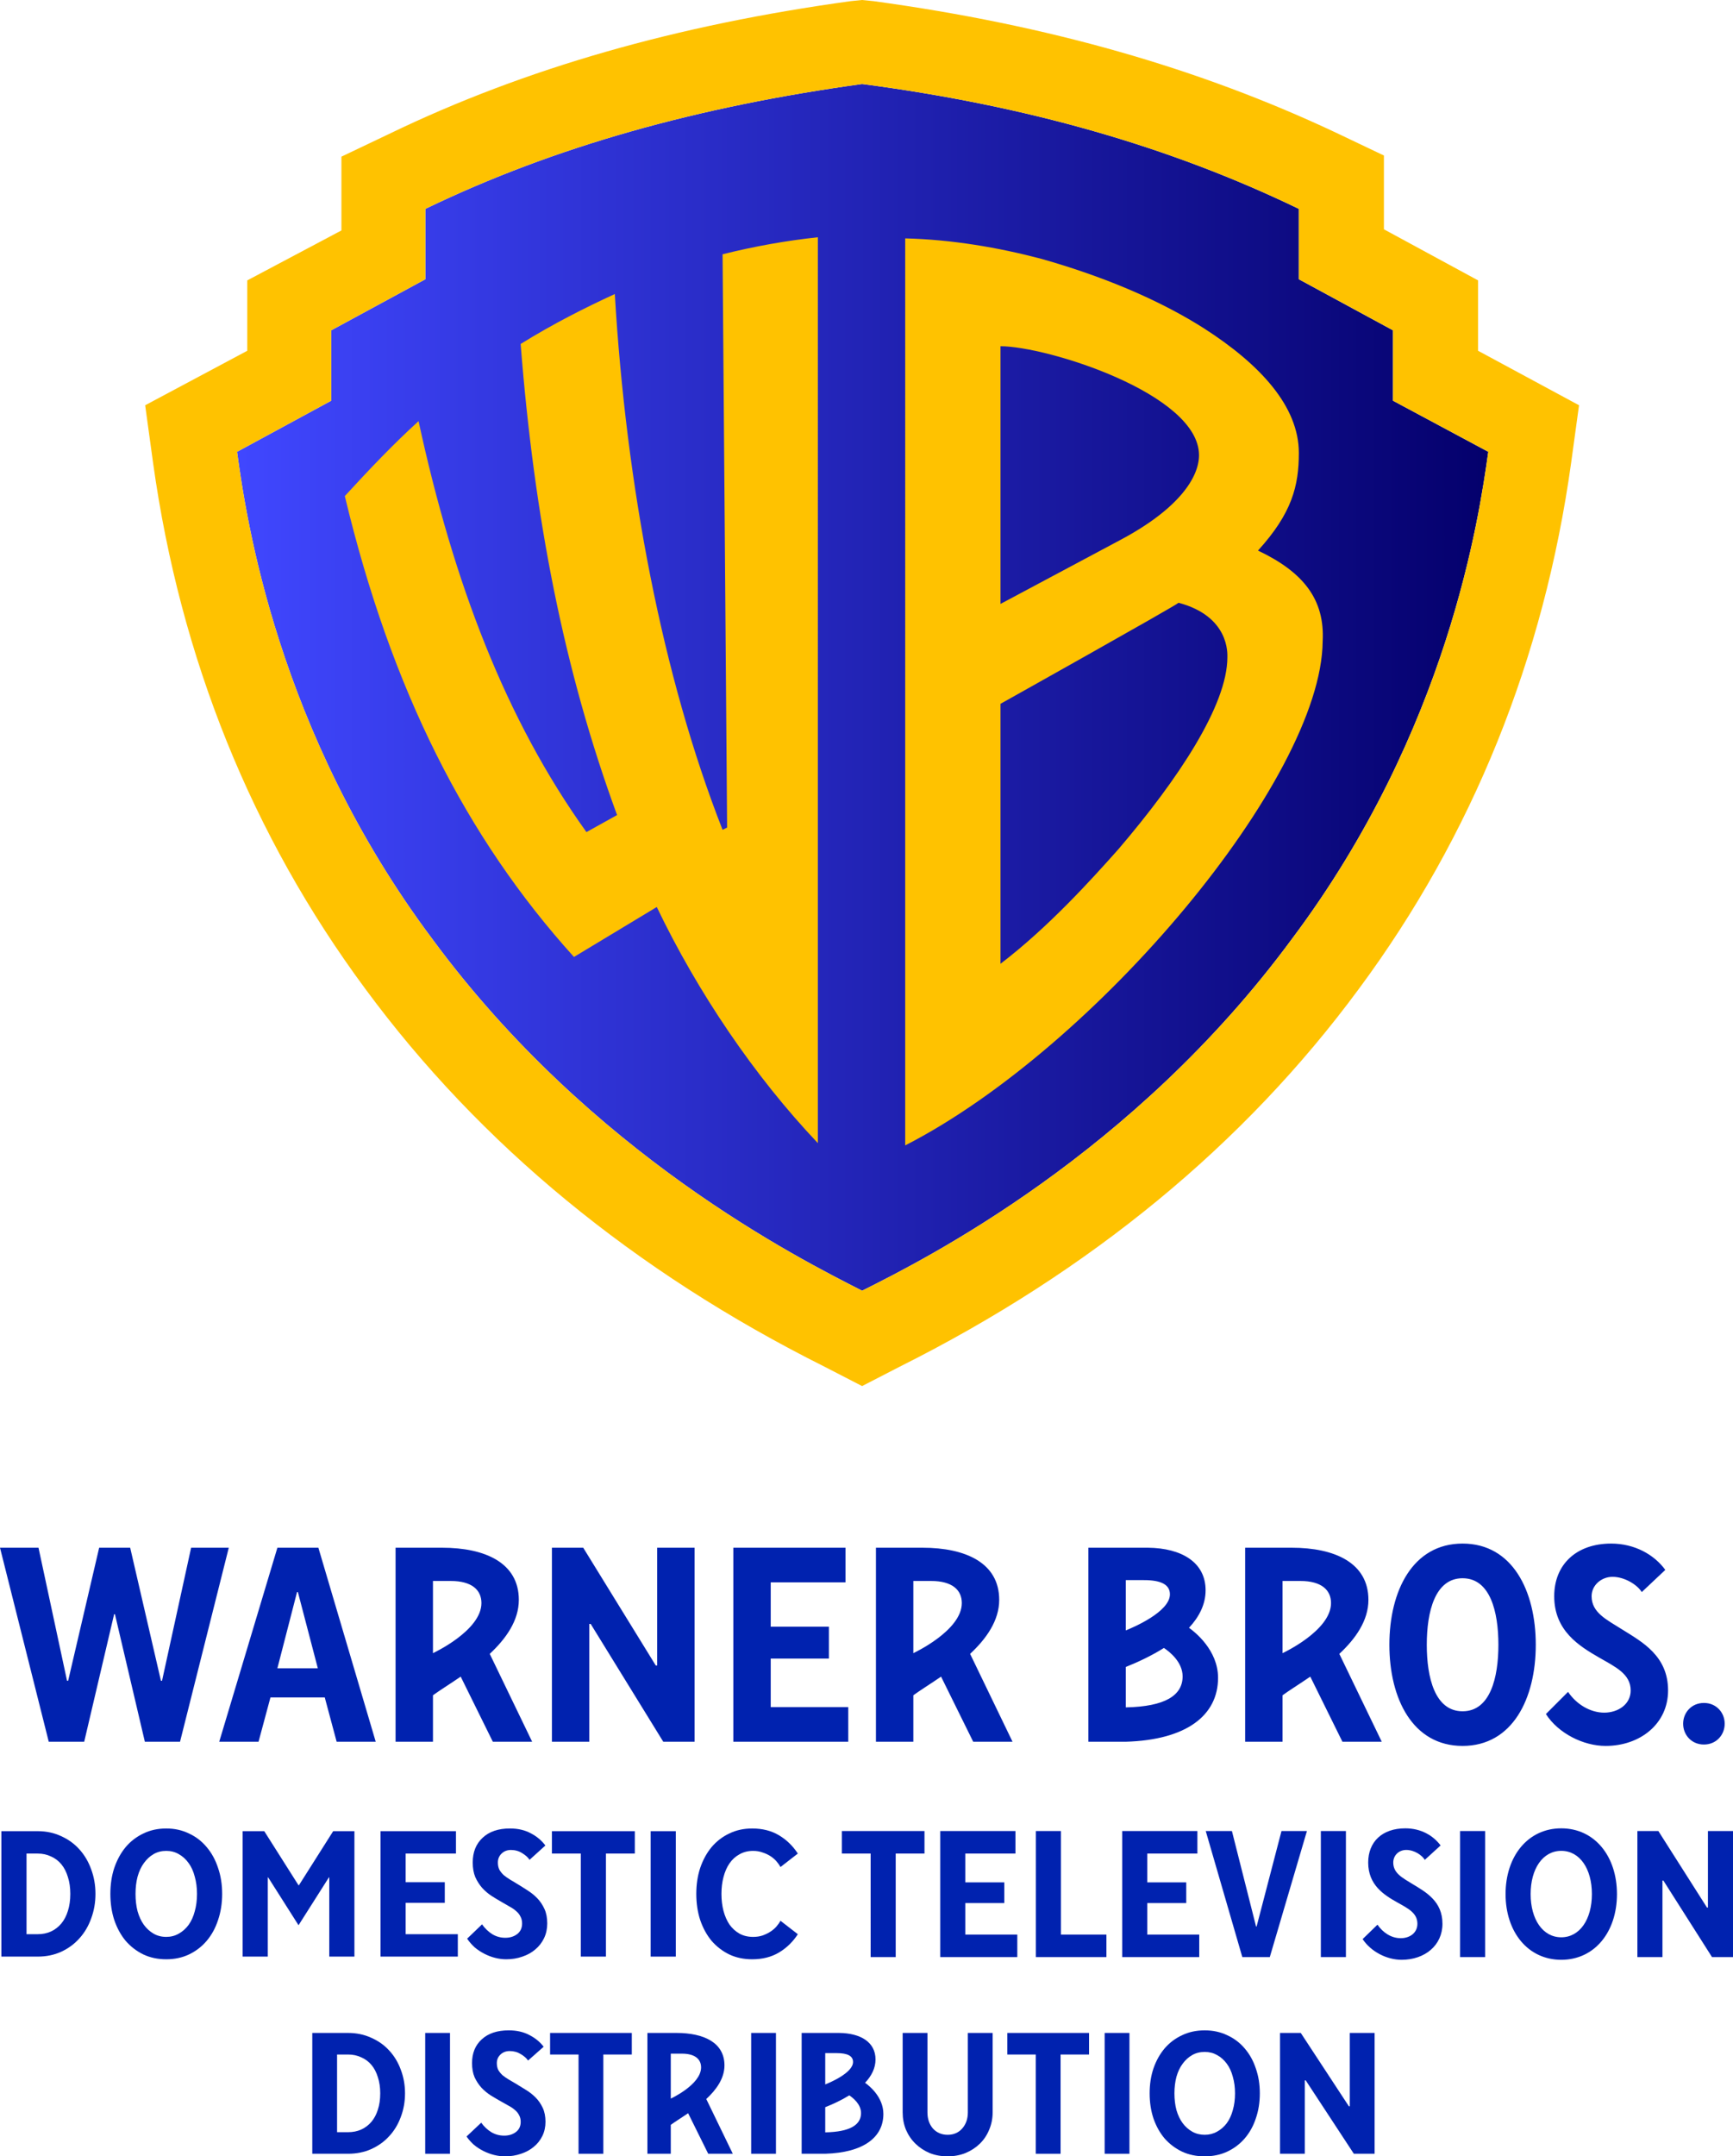 <?xml version="1.0" encoding="utf-8"?>
<!-- Generator: Adobe Illustrator 23.0.1, SVG Export Plug-In . SVG Version: 6.00 Build 0)  -->
<svg version="1.1" id="svg39" xmlns:svg="http://www.w3.org/2000/svg"
	 xmlns="http://www.w3.org/2000/svg" xmlns:xlink="http://www.w3.org/1999/xlink" x="0px" y="0px" width="401.927px"
	 height="499.756px" viewBox="0 0 401.927 499.756" enable-background="new 0 0 401.927 499.756" xml:space="preserve">
<g>
	<g>
		<path id="path15" fill="#0022AF" d="M100.415,383.134v-16.725h4.136c4.872,0,7.106,2.083,7.106,5.115
			C111.657,377.941,100.415,383.134,100.415,383.134L100.415,383.134z M120.329,370.782c0-8.557-7.77-12.081-17.796-12.081h-10.79
			v44.966h8.673v-10.766c1.368-1.016,3.955-2.625,6.433-4.324l7.452,15.09h9.122l-9.838-20.366
			C117.32,379.817,120.33,375.613,120.329,370.782 M211.826,383.134v-16.725h4.136c4.872,0,7.107,2.083,7.107,5.115
			C223.069,377.941,211.826,383.134,211.826,383.134L211.826,383.134z M231.741,370.782c0-8.557-7.77-12.081-17.796-12.081h-10.792
			v44.966h8.673v-10.766c1.368-1.016,3.955-2.625,6.433-4.324l7.452,15.09h9.122l-9.84-20.366
			C228.731,379.817,231.741,375.613,231.741,370.782 M297.458,383.134v-16.725h4.136c4.87,0,7.105,2.083,7.105,5.115
			C308.699,377.941,297.458,383.134,297.458,383.134L297.458,383.134z M317.371,370.782c0-8.557-7.77-12.081-17.796-12.081h-10.792
			v44.966h8.675v-10.766c1.367-1.016,3.955-2.625,6.432-4.324l7.452,15.09h9.123l-9.84-20.366
			C314.362,379.817,317.371,375.613,317.371,370.782 M41.755,403.667l11.304-44.966h-8.735l-6.745,30.833h-0.257l-7.13-30.833
			h-7.195l-7.194,30.833h-0.256l-6.618-30.833H0l11.307,44.966h8.222l6.938-29.55h0.193l6.937,29.55H41.755 M64.334,386.643
			l4.556-17.666h0.197l4.624,17.666L64.334,386.643z M64.334,358.701l-13.49,44.966h9.118l2.765-10.276h12.592l2.757,10.276h9.064
			l-13.3-44.966H64.334 M152.093,386.001l-16.828-27.3h-7.261v44.966h8.673v-27.3h0.32l16.832,27.3h7.257v-44.966h-8.67v27.3
			H152.093 M196.733,395.637H178.75v-11.241h13.49v-7.388h-13.49v-10.277h17.344v-8.03h-26.017v44.966h26.657L196.733,395.637
			 M339.209,365.774c6.428,0,8.308,7.803,8.308,15.417c0,7.606-1.88,15.416-8.308,15.416c-6.422,0-8.302-7.81-8.302-15.416
			c0-7.614,1.88-15.418,8.302-15.418V365.774z M339.209,404.636c11.562,0,16.976-10.943,16.976-23.445
			c0-12.49-5.414-23.453-16.976-23.453c-11.563,0-16.976,10.963-16.976,23.453C322.233,393.693,327.646,404.636,339.209,404.636
			 M376.235,377.654c-3.534-2.249-7.101-3.854-7.101-7.709c0-2.57,2.283-4.497,4.852-4.497c2.89,0,5.817,1.926,6.779,3.533
			l5.46-5.14c-2.568-3.533-7.1-6.102-12.56-6.102c-8.031,0-13.203,4.817-13.203,12.206c0,8.03,5.816,11.563,10.504,14.261
			c3.663,2.119,7.23,3.727,7.23,7.58c0,3.214-2.925,5.14-6.137,5.14c-3.213,0-6.458-1.926-8.385-4.818l-5.14,5.14
			c2.892,4.496,8.708,7.388,13.847,7.388c8.03,0,14.488-5.14,14.488-12.85c0-8.029-6.008-11.24-10.634-14.133 M261.099,395.703
			v-9.366c2.834-1.13,5.97-2.599,8.844-4.406c1.348,0.9,4.335,3.269,4.335,6.588C274.278,392.908,270.261,395.524,261.099,395.703z
			 M261.099,366.209h4.214c3.98,0,6.02,1.044,6.02,3.296c0,4.053-8.514,7.672-10.234,8.362L261.099,366.209z M275.762,377.259
			c2.327-2.503,3.847-5.4,3.847-8.692c0-6.44-5.498-9.785-13.386-9.866h-13.798v44.966h8.674
			c14.122-0.415,21.399-6.135,21.399-14.815C282.498,382.415,277.079,378.191,275.762,377.259 M395.182,394.677
			c-2.89,0-4.819,2.248-4.819,4.817c0,2.57,1.928,4.818,4.819,4.818c2.89,0,4.817-2.248,4.817-4.818
			C399.999,396.925,398.071,394.677,395.182,394.677"/>
	</g>
	<g>
		<path id="path3362" fill="#0022AF" d="M72.426,471.156h8.305c1.959,0,3.748,0.373,5.366,1.12c1.647,0.72,3.038,1.707,4.174,2.96
			c1.164,1.253,2.058,2.733,2.683,4.44c0.653,1.707,0.98,3.533,0.98,5.48c0,1.947-0.327,3.773-0.98,5.48
			c-0.625,1.707-1.519,3.187-2.683,4.44c-1.136,1.253-2.527,2.253-4.174,3c-1.618,0.72-3.407,1.08-5.366,1.08h-8.305V471.156z
			 M80.73,494.156c1.107,0,2.115-0.2,3.024-0.6c0.937-0.427,1.732-1.027,2.385-1.8c0.653-0.773,1.15-1.707,1.491-2.8
			c0.369-1.12,0.554-2.387,0.554-3.8c0-1.387-0.184-2.64-0.554-3.76c-0.341-1.12-0.838-2.067-1.491-2.84
			c-0.653-0.773-1.448-1.36-2.385-1.76c-0.909-0.427-1.917-0.64-3.024-0.64h-2.555v18H80.73z"/>
		<path id="path3364" fill="#0022AF" d="M98.618,471.156h5.75v28h-5.75V471.156z"/>
		<path id="path3366" fill="#0022AF" d="M117.144,499.756c-0.852,0-1.704-0.107-2.555-0.32c-0.852-0.213-1.675-0.52-2.47-0.92
			c-0.795-0.4-1.533-0.88-2.215-1.44c-0.653-0.587-1.221-1.227-1.704-1.92l3.407-3.2c0.653,0.907,1.434,1.64,2.342,2.2
			c0.909,0.533,1.902,0.8,2.981,0.8c1.079,0,1.987-0.28,2.726-0.84s1.107-1.347,1.107-2.36c0-0.587-0.128-1.107-0.383-1.56
			c-0.227-0.453-0.554-0.853-0.98-1.2c-0.426-0.373-0.923-0.707-1.491-1c-0.539-0.32-1.107-0.64-1.704-0.96
			c-0.767-0.427-1.562-0.893-2.385-1.4c-0.795-0.507-1.519-1.107-2.172-1.8c-0.625-0.693-1.15-1.493-1.576-2.4
			c-0.398-0.933-0.596-2.027-0.596-3.28c0-2.32,0.752-4.16,2.257-5.52c1.505-1.387,3.592-2.08,6.261-2.08
			c1.817,0,3.407,0.36,4.77,1.08c1.363,0.693,2.47,1.6,3.322,2.72l-3.62,3.2c-0.312-0.507-0.866-1-1.661-1.48
			c-0.767-0.48-1.633-0.72-2.598-0.72c-0.852,0-1.562,0.267-2.129,0.8c-0.568,0.533-0.852,1.2-0.852,2
			c0,0.613,0.114,1.147,0.341,1.6c0.256,0.427,0.582,0.827,0.98,1.2c0.426,0.347,0.909,0.68,1.448,1c0.54,0.32,1.107,0.653,1.704,1
			c0.767,0.453,1.547,0.933,2.342,1.44c0.823,0.507,1.562,1.093,2.215,1.76c0.653,0.667,1.192,1.453,1.618,2.36
			c0.426,0.907,0.639,1.987,0.639,3.24c0,1.2-0.241,2.293-0.724,3.28c-0.483,0.987-1.15,1.827-2.002,2.52
			c-0.823,0.693-1.803,1.227-2.939,1.6C119.714,499.556,118.479,499.756,117.144,499.756z"/>
		<path id="path3368" fill="#0022AF" d="M134.18,476.156h-6.601v-5h18.952v5h-6.601v23h-5.75L134.18,476.156z"/>
		<path id="path3372" fill="#0022AF" d="M174.213,471.156h5.75v28h-5.75V471.156z"/>
		<path id="path3376" fill="#0022AF" d="M219.783,499.756c-1.505,0-2.896-0.253-4.174-0.76c-1.249-0.533-2.342-1.253-3.279-2.16
			c-0.937-0.907-1.675-1.987-2.215-3.24c-0.511-1.253-0.767-2.6-0.767-4.04v-18.4h5.75v18.4c0,1.52,0.426,2.773,1.278,3.76
			c0.88,0.96,2.016,1.44,3.407,1.44c1.391,0,2.513-0.48,3.364-1.44c0.88-0.987,1.32-2.24,1.32-3.76v-18.4h5.75v18.4
			c0,1.44-0.27,2.787-0.809,4.04c-0.511,1.253-1.235,2.333-2.172,3.24c-0.937,0.907-2.044,1.627-3.322,2.16
			C222.637,499.502,221.26,499.756,219.783,499.756L219.783,499.756z"/>
		<path id="path3378" fill="#0022AF" d="M240.226,476.156h-6.601v-5h18.952v5h-6.601v23h-5.75L240.226,476.156z"/>
		<path id="path3380" fill="#0022AF" d="M256.197,471.156h5.75v28h-5.75V471.156z"/>
		<path id="path3382" fill="#0022AF" d="M279.408,499.756c-1.931,0-3.677-0.36-5.238-1.08c-1.562-0.747-2.91-1.76-4.046-3.04
			c-1.107-1.307-1.973-2.853-2.598-4.64c-0.596-1.787-0.894-3.733-0.894-5.84c0-2.107,0.298-4.04,0.894-5.8
			c0.625-1.787,1.491-3.333,2.598-4.64c1.136-1.307,2.484-2.32,4.046-3.04c1.562-0.747,3.308-1.12,5.238-1.12
			c1.902,0,3.634,0.373,5.196,1.12c1.59,0.72,2.939,1.733,4.046,3.04c1.136,1.307,2.002,2.853,2.598,4.64
			c0.625,1.76,0.937,3.693,0.937,5.8c0,2.107-0.312,4.053-0.937,5.84c-0.596,1.787-1.462,3.333-2.598,4.64
			c-1.107,1.28-2.456,2.293-4.046,3.04C283.042,499.396,281.31,499.756,279.408,499.756z M279.408,494.756
			c1.051,0,2.002-0.24,2.853-0.72c0.88-0.48,1.633-1.133,2.257-1.96c0.625-0.853,1.093-1.867,1.405-3.04
			c0.341-1.173,0.511-2.467,0.511-3.88c0-1.387-0.17-2.667-0.511-3.84c-0.312-1.2-0.781-2.213-1.405-3.04
			c-0.625-0.853-1.377-1.52-2.257-2c-0.852-0.48-1.803-0.72-2.853-0.72c-1.079,0-2.044,0.24-2.896,0.72
			c-0.852,0.48-1.59,1.147-2.215,2c-0.625,0.827-1.107,1.84-1.448,3.04c-0.312,1.173-0.468,2.453-0.468,3.84
			c0,1.413,0.156,2.707,0.468,3.88c0.341,1.173,0.823,2.187,1.448,3.04c0.625,0.827,1.363,1.48,2.215,1.96
			C277.364,494.516,278.329,494.756,279.408,494.756z"/>
		<path id="path3384" fill="#0022AF" d="M296.869,471.156h4.813l11.158,17h0.213v-17h5.75v28h-4.813l-11.158-17h-0.213v17h-5.75
			V471.156z"/>
		<path id="path35-2" fill="#0022AF" d="M155.573,486.371v-10.415h2.585c3.046,0,4.441,1.297,4.441,3.185
			C162.599,483.137,155.573,486.371,155.573,486.371z M168.022,478.679c0-5.33-4.858-7.523-11.125-7.523h-6.746v28h5.422v-6.704
			c0.855-0.633,2.473-1.634,4.022-2.692l4.658,9.396h5.701l-6.15-12.682C166.141,484.304,168.022,481.688,168.022,478.679"/>
		<path id="path48" fill="#0022AF" d="M191.392,494.197v-5.832c1.786-0.703,3.762-1.618,5.573-2.744
			c0.849,0.56,2.732,2.036,2.732,4.102C199.697,492.456,197.165,494.085,191.392,494.197L191.392,494.197z M191.392,475.831
			c0.676,0,1.956,0,2.655,0c2.508,0,3.795,0.65,3.795,2.052c0,2.524-5.366,4.777-6.45,5.207L191.392,475.831z M200.632,482.711
			c1.466-1.558,2.424-3.363,2.424-5.412c0-4.01-3.464-6.093-8.435-6.143h-8.696v28h5.467c8.899-0.258,13.485-3.82,13.485-9.225
			C204.877,485.922,201.462,483.292,200.632,482.711"/>
		<path id="path17" fill="#0022AF" d="M201.923,429.581h-6.674v-5.218h19.161v5.218h-6.674v23.997h-5.813V429.581 M218.07,424.363
			h17.439v5.218h-11.626v6.677h9.042v4.8h-9.042v7.304h12.056v5.217H218.07V424.363 M240.245,424.363h5.813v23.998h10.549v5.217
			h-16.362V424.363 M260.266,424.363h17.439v5.218h-11.626v6.677h9.042v4.8h-9.042v7.304h12.056v5.217h-17.869V424.363
			 M279.643,424.363h6.071l5.597,22.12h0.129l5.77-22.12h5.899l-8.611,29.215h-6.373L279.643,424.363 M306.338,424.363h5.814v29.215
			h-5.814V424.363 M316.026,449.405l3.445-3.34c1.291,1.878,3.229,3.13,5.382,3.13s3.876-1.252,3.876-3.338
			c0-2.505-2.154-3.548-4.608-4.925c-3.143-1.754-6.803-4.049-6.803-9.266c0-4.8,3.229-7.93,8.612-7.93
			c3.66,0,6.459,1.669,8.181,3.965l-3.66,3.338c-0.646-1.042-2.368-2.294-4.306-2.294c-1.722,0-3.013,1.252-3.013,2.921
			c0,2.504,2.152,3.547,4.521,5.008c3.101,1.879,6.889,3.965,6.889,9.182c0,5.007-4.09,8.347-9.472,8.347
			C321.624,454.204,317.964,452.326,316.026,449.405 M338.631,424.363h5.814v29.215h-5.814V424.363 M369.202,438.971
			c0-5.843-2.799-10.017-7.104-10.017c-4.306,0-7.105,4.174-7.105,10.017c0,5.843,2.799,10.017,7.105,10.017
			C366.403,448.988,369.202,444.814,369.202,438.971z M349.18,438.971c0-8.766,5.167-15.234,12.918-15.234
			c7.75,0,12.917,6.468,12.917,15.234c0,8.764-5.167,15.233-12.917,15.233C354.347,454.204,349.18,447.735,349.18,438.971
			 M379.751,424.363h4.866l11.281,17.738h0.215v-17.738h5.814v29.215h-4.866l-11.281-17.737h-0.215v17.737h-5.814V424.363"/>
		<path id="path1228" fill="#0022AF" d="M0.32,424.392h8.426c1.988,0,3.802,0.388,5.444,1.163c1.671,0.748,3.082,1.772,4.234,3.073
			c1.181,1.301,2.088,2.838,2.722,4.61c0.663,1.772,0.994,3.668,0.994,5.689s-0.331,3.918-0.994,5.689
			c-0.634,1.772-1.541,3.308-2.722,4.61c-1.152,1.301-2.564,2.339-4.234,3.115c-1.642,0.747-3.457,1.121-5.444,1.121H0.32
			L0.32,424.392z M8.746,448.271c1.123,0,2.146-0.208,3.068-0.623c0.951-0.443,1.757-1.066,2.42-1.869s1.167-1.772,1.512-2.907
			c0.374-1.163,0.562-2.478,0.562-3.945c0-1.44-0.187-2.741-0.562-3.904c-0.346-1.163-0.85-2.146-1.512-2.949
			c-0.663-0.803-1.469-1.412-2.42-1.827c-0.922-0.443-1.944-0.664-3.068-0.664H6.153v18.688H8.746z"/>
		<path id="path1230" fill="#0022AF" d="M38.56,454.085c-1.959,0-3.73-0.374-5.315-1.121c-1.584-0.775-2.953-1.827-4.105-3.156
			c-1.123-1.357-2.002-2.962-2.636-4.817c-0.605-1.855-0.907-3.876-0.907-6.063c0-2.187,0.302-4.194,0.907-6.022
			c0.634-1.855,1.512-3.461,2.636-4.817c1.152-1.357,2.52-2.409,4.105-3.156c1.584-0.775,3.356-1.163,5.315-1.163
			c1.93,0,3.687,0.388,5.271,1.163c1.613,0.748,2.981,1.8,4.105,3.156c1.152,1.357,2.031,2.962,2.636,4.817
			c0.634,1.827,0.951,3.834,0.951,6.022c0,2.187-0.317,4.208-0.951,6.063c-0.605,1.855-1.484,3.461-2.636,4.817
			c-1.123,1.329-2.492,2.381-4.105,3.156C42.247,453.711,40.49,454.085,38.56,454.085z M38.56,448.894
			c1.066,0,2.031-0.249,2.895-0.747c0.893-0.498,1.656-1.177,2.29-2.035c0.634-0.886,1.109-1.938,1.426-3.156
			c0.346-1.218,0.518-2.561,0.518-4.028c0-1.44-0.173-2.769-0.518-3.987c-0.317-1.246-0.792-2.298-1.426-3.156
			c-0.634-0.886-1.397-1.578-2.29-2.076c-0.864-0.498-1.829-0.748-2.895-0.748c-1.095,0-2.074,0.249-2.938,0.748
			c-0.864,0.498-1.613,1.19-2.247,2.076c-0.634,0.858-1.123,1.91-1.469,3.156c-0.317,1.218-0.475,2.547-0.475,3.987
			c0,1.467,0.158,2.81,0.475,4.028c0.346,1.218,0.835,2.27,1.469,3.156c0.634,0.858,1.383,1.537,2.247,2.035
			C36.486,448.645,37.465,448.894,38.56,448.894z"/>
		<path id="path1232" fill="#0022AF" d="M56.275,424.392h5.012l7.95,12.542h0.086l7.95-12.542H82.2v29.07h-5.833v-18.356h-0.086
			l-7.043,11.088l-7.043-11.088h-0.086v18.356h-5.833L56.275,424.392z"/>
		<path id="path1234" fill="#0022AF" d="M88.25,424.392h17.499v5.191H94.083v6.645h9.074v4.776h-9.074v7.267h12.098v5.191H88.25
			L88.25,424.392z"/>
		<path id="path1236" fill="#0022AF" d="M117.415,454.085c-0.864,0-1.728-0.111-2.593-0.332c-0.864-0.221-1.7-0.54-2.506-0.955
			s-1.556-0.914-2.247-1.495c-0.663-0.609-1.239-1.274-1.728-1.993l3.457-3.322c0.663,0.941,1.455,1.703,2.376,2.284
			c0.922,0.554,1.93,0.831,3.025,0.831c1.095,0,2.016-0.291,2.765-0.872c0.749-0.581,1.123-1.398,1.123-2.45
			c0-0.609-0.13-1.149-0.389-1.62c-0.23-0.471-0.562-0.886-0.994-1.246c-0.432-0.388-0.936-0.734-1.512-1.038
			c-0.547-0.332-1.123-0.664-1.728-0.997c-0.778-0.443-1.584-0.927-2.42-1.453c-0.807-0.526-1.541-1.149-2.204-1.869
			c-0.634-0.72-1.167-1.55-1.599-2.492c-0.403-0.969-0.605-2.104-0.605-3.405c0-2.409,0.763-4.319,2.29-5.731
			c1.527-1.44,3.644-2.159,6.352-2.159c1.844,0,3.457,0.374,4.839,1.121c1.383,0.72,2.506,1.661,3.37,2.824l-3.673,3.322
			c-0.317-0.526-0.879-1.038-1.685-1.537c-0.778-0.498-1.656-0.747-2.636-0.747c-0.864,0-1.584,0.277-2.16,0.831
			c-0.576,0.554-0.864,1.246-0.864,2.076c0,0.637,0.115,1.19,0.346,1.661c0.259,0.443,0.59,0.858,0.994,1.246
			c0.432,0.36,0.922,0.706,1.469,1.038c0.547,0.332,1.123,0.678,1.728,1.038c0.778,0.471,1.57,0.969,2.376,1.495
			c0.835,0.526,1.584,1.135,2.247,1.827c0.663,0.692,1.21,1.509,1.642,2.45c0.432,0.941,0.648,2.063,0.648,3.364
			c0,1.246-0.245,2.381-0.735,3.405c-0.49,1.024-1.167,1.896-2.031,2.616c-0.835,0.72-1.829,1.274-2.981,1.661
			C120.022,453.877,118.769,454.085,117.415,454.085L117.415,454.085z"/>
		<path id="path1238" fill="#0022AF" d="M134.699,429.583h-6.697v-5.191h19.228v5.191h-6.697v23.879h-5.833L134.699,429.583z"/>
		<path id="path1240" fill="#0022AF" d="M150.902,424.392h5.833v29.07h-5.833V424.392z"/>
		<path id="path1242" fill="#0022AF" d="M174.451,454.085c-1.959,0-3.73-0.374-5.315-1.121c-1.584-0.775-2.953-1.827-4.105-3.156
			c-1.123-1.357-2.002-2.962-2.636-4.817c-0.605-1.855-0.907-3.876-0.907-6.063c0-2.187,0.302-4.194,0.907-6.022
			c0.634-1.855,1.512-3.461,2.636-4.817c1.152-1.357,2.52-2.409,4.105-3.156c1.584-0.775,3.356-1.163,5.315-1.163
			c2.391,0,4.465,0.526,6.222,1.578c1.757,1.052,3.212,2.464,4.364,4.236l-4.018,3.115c-0.23-0.415-0.533-0.844-0.907-1.287
			c-0.374-0.443-0.835-0.844-1.383-1.204c-0.547-0.36-1.167-0.651-1.858-0.872c-0.663-0.249-1.397-0.374-2.204-0.374
			c-1.181,0-2.232,0.263-3.154,0.789c-0.922,0.498-1.7,1.204-2.333,2.118c-0.605,0.886-1.066,1.938-1.383,3.156
			c-0.317,1.19-0.475,2.492-0.475,3.904s0.158,2.727,0.475,3.945c0.317,1.19,0.778,2.243,1.383,3.156
			c0.634,0.886,1.411,1.592,2.333,2.118c0.922,0.498,1.973,0.748,3.154,0.748c0.807,0,1.541-0.111,2.204-0.332
			c0.691-0.249,1.311-0.554,1.858-0.914c0.547-0.36,1.008-0.761,1.383-1.204c0.374-0.443,0.677-0.872,0.907-1.287l4.018,3.115
			c-1.152,1.772-2.607,3.184-4.364,4.236C178.916,453.559,176.842,454.085,174.451,454.085L174.451,454.085z"/>
	</g>
	<g>
		
			<linearGradient id="SVGID_1_" gradientUnits="userSpaceOnUse" x1="-484.02" y1="707.16" x2="-193.829" y2="707.16" gradientTransform="matrix(1 0 0 -1 539 866.462)">
			<stop  offset="0" style="stop-color:#4047FF"/>
			<stop  offset="1" style="stop-color:#04006C"/>
		</linearGradient>
		<path fill="url(#SVGID_1_)" d="M345.171,104.711c-2.105,14.996-9.208,64.458-45.515,112.867
			c-36.833,49.988-84.979,74.192-99.712,81.559c-14.47-7.367-62.879-31.571-99.712-81.559
			C64.188,169.432,57.084,119.97,54.98,104.711l21.837-11.839V76.56l21.837-11.839V48.409c29.993-14.47,63.142-23.678,101.291-28.94
			c38.148,4.999,71.298,14.47,101.291,28.94v16.312l21.837,11.839v16.312L345.171,104.711z"/>
		<path fill="#FFC200" d="M342.803,81.296V64.984l-21.837-11.839V36.044l-11.05-5.262C278.082,15.786,243.091,5.788,202.575,0.263
			L199.944,0l-2.631,0.263C157.06,5.788,121.805,15.786,90.234,31.045l-11.05,5.262v17.101L57.347,64.984v16.312L33.669,93.924
			l1.842,13.418c6.314,45.252,22.889,86.294,49.198,121.812c26.572,36.044,62.353,65.51,106.552,87.61l8.682,4.473l8.682-4.473
			c44.2-22.1,79.98-51.566,106.553-87.61c26.309-35.518,42.884-76.56,49.198-121.812l1.842-13.418
			C366.218,93.924,342.803,81.296,342.803,81.296z M345.171,104.711c-2.105,14.996-9.208,64.458-45.515,112.867
			c-36.833,49.988-84.979,74.192-99.712,81.559c-14.47-7.367-62.879-31.571-99.712-81.559
			C64.188,169.432,57.084,119.97,54.98,104.711l21.837-11.839V76.56l21.837-11.839V48.409c29.993-14.47,63.142-23.678,101.291-28.94
			c38.148,4.999,71.298,14.47,101.291,28.94v16.312l21.837,11.839v16.312L345.171,104.711z"/>
		<path fill="#FFC200" d="M167.583,58.933l1.052,132.862l-1.052,0.526c-13.944-35.517-22.363-79.717-24.994-124.18
			c-6.84,3.157-14.207,6.84-21.837,11.576c3.157,40.253,9.998,75.508,22.363,109.183l-7.104,3.946
			c-18.68-26.046-30.782-57.617-38.938-95.24c-5.788,5.262-11.313,11.05-17.101,17.364c10.787,44.989,28.151,79.191,53.145,106.816
			l19.206-11.576c9.471,19.732,22.626,39.201,37.359,54.723V54.986C182.316,55.776,174.95,57.091,167.583,58.933z M291.763,127.6
			c7.893-8.682,9.471-14.996,9.471-22.626c0-10.787-8.945-20.521-22.1-28.94c-7.893-4.999-19.995-11.05-37.622-16.049
			c-9.998-2.631-20.784-4.473-31.571-4.736V265.46c44.2-22.626,96.555-84.979,96.818-116.813
			C307.285,138.913,302.287,132.599,291.763,127.6z M232.041,80.243c10.787,0,46.041,11.05,46.041,25.257
			c0,4.999-4.473,12.365-18.416,19.732l-27.625,14.733V80.243z M259.403,196.793c-6.314,7.103-16.312,18.153-27.362,26.572v-60.248
			c0,0,39.99-22.363,41.306-23.415c11.839,3.157,11.313,11.839,11.313,12.628C284.659,163.38,273.346,180.482,259.403,196.793z"/>
	</g>
</g>
</svg>
